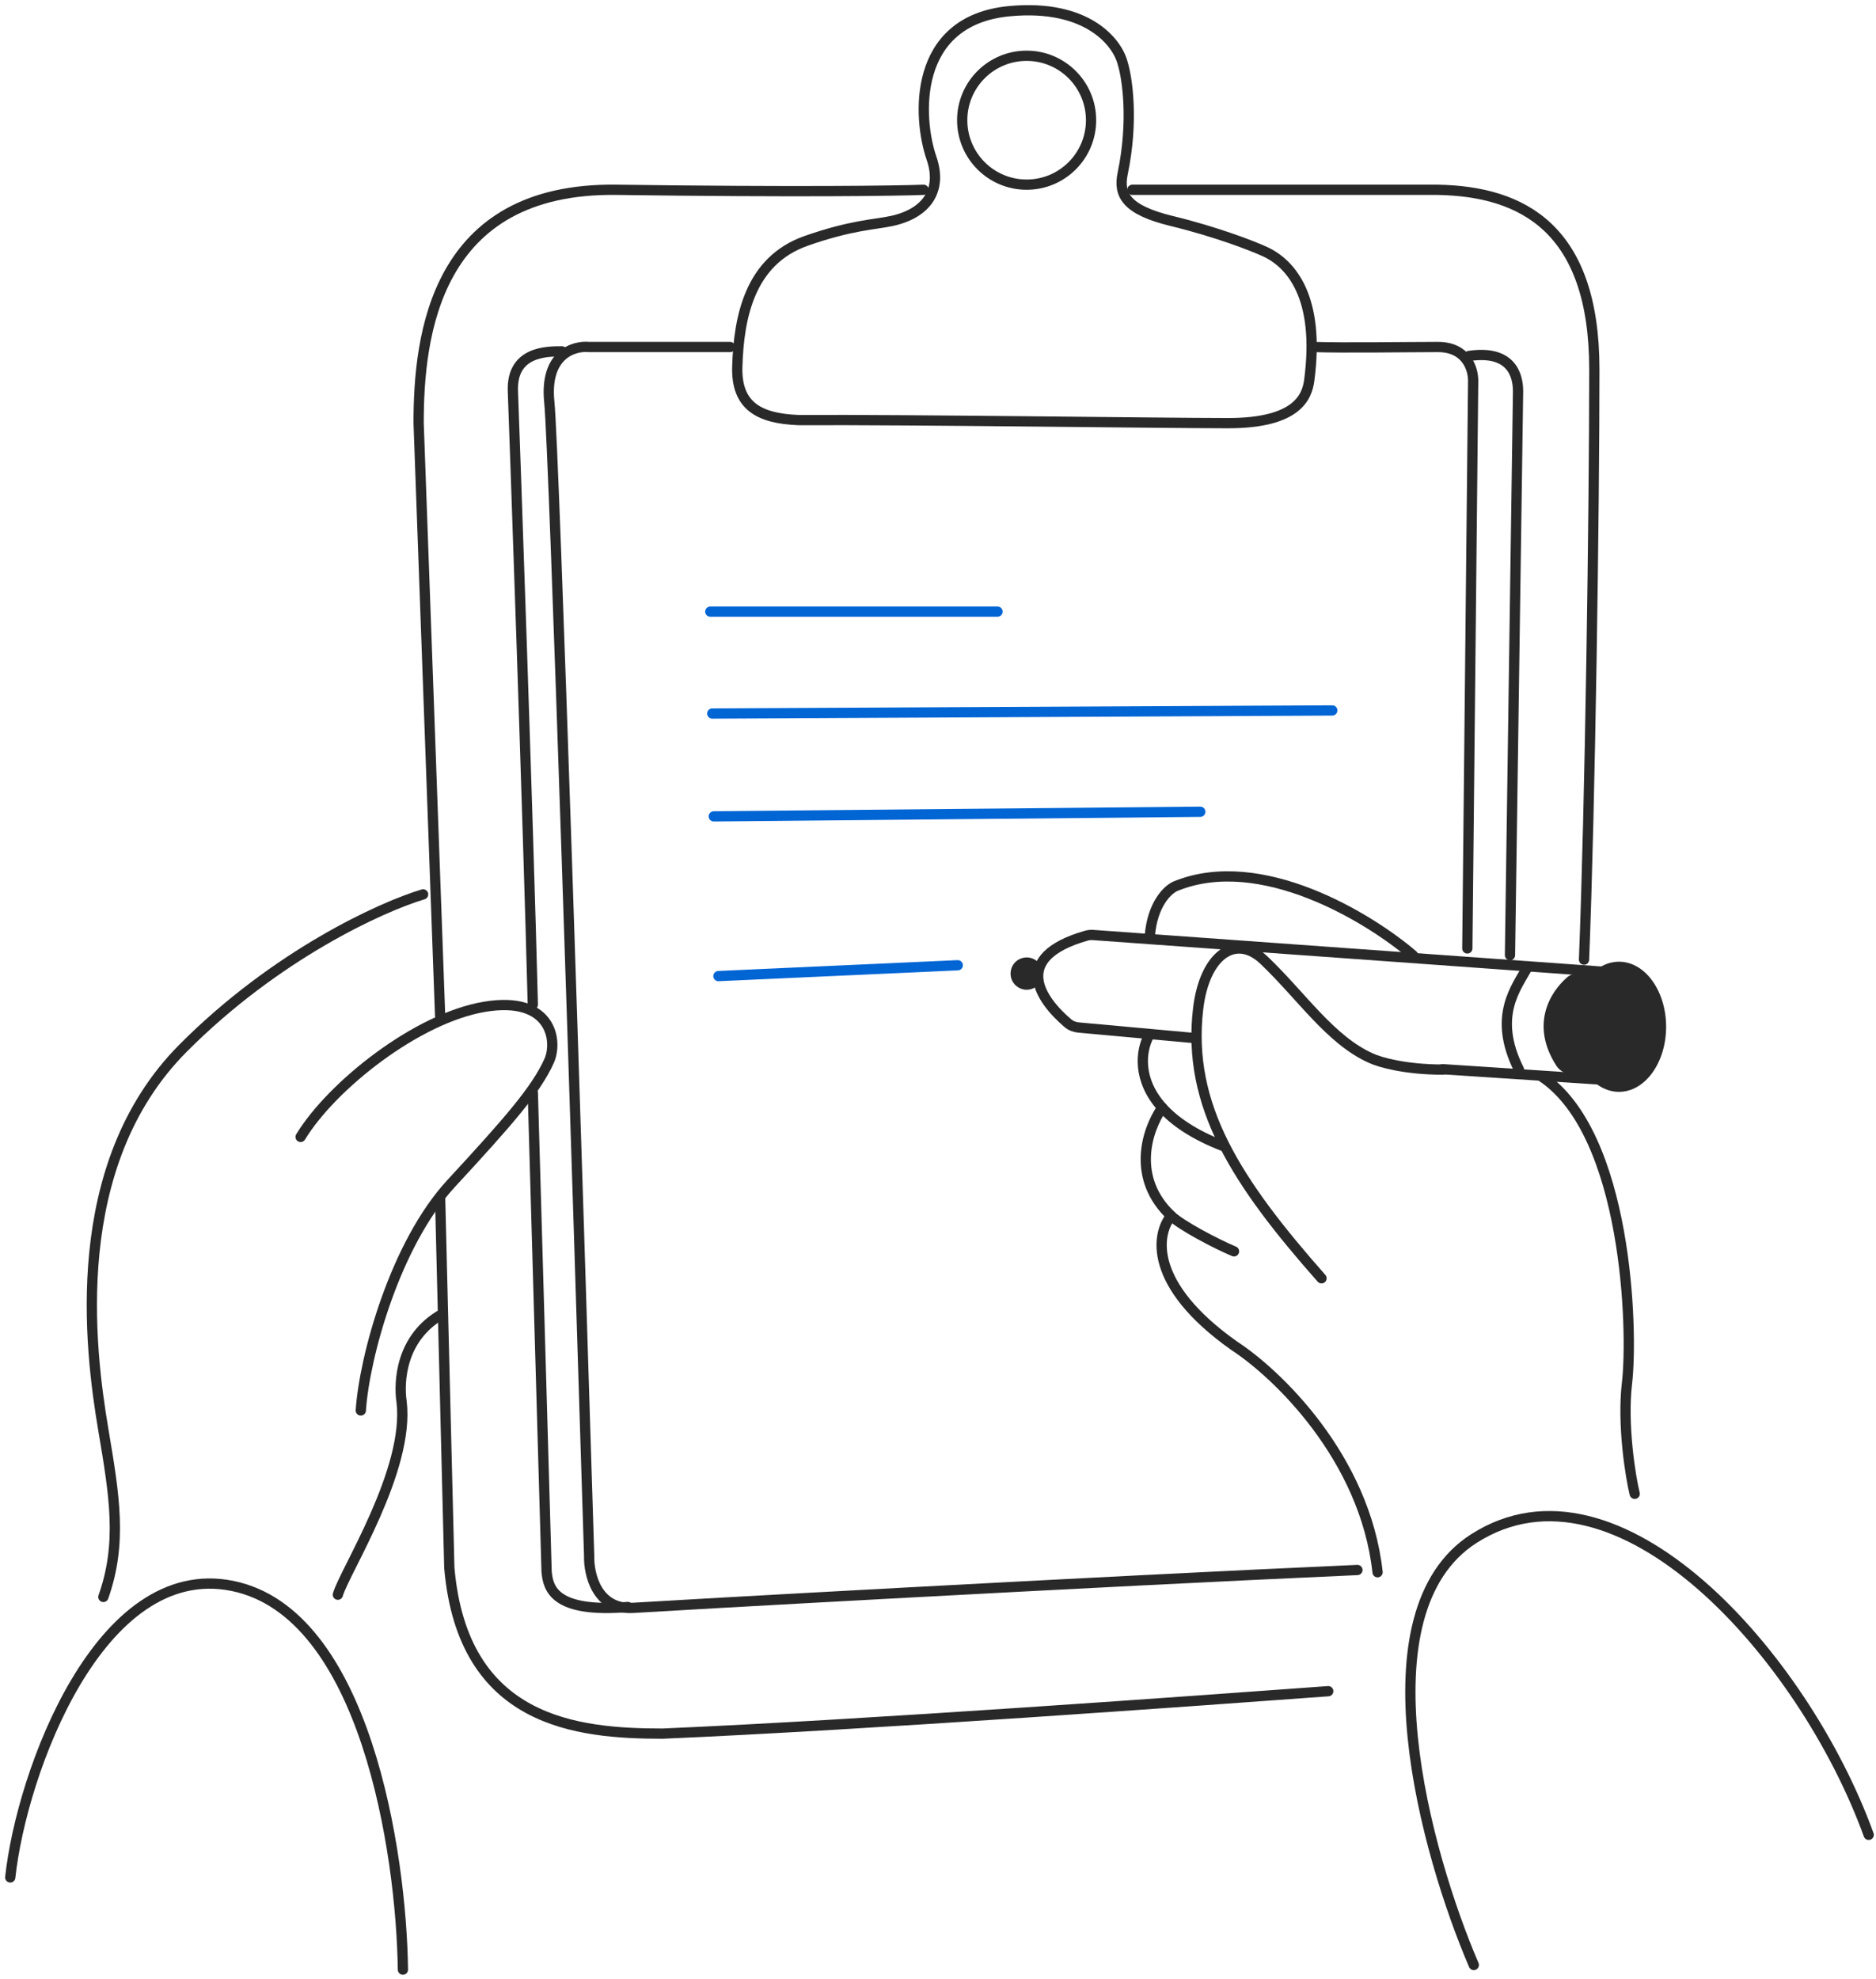 <?xml version="1.0" encoding="UTF-8"?> <svg xmlns="http://www.w3.org/2000/svg" width="183" height="193" viewBox="0 0 183 193" fill="none"><path d="M10.084 155.763C11.945 150.51 11.159 145.851 10.084 139.485C8.741 131.528 6.503 113.661 17.844 102.25C26.918 93.122 37.245 88.437 41.274 87.236" stroke="#292929" stroke-linecap="round"></path><path d="M32.957 155.544C33.606 153.271 39.985 143.388 39.174 136.721C38.882 134.824 39.086 130.461 43.113 128.185" stroke="#292929" stroke-linecap="round"></path><path d="M29.324 110.893C32.388 105.859 40.706 99.293 47.272 98.199C53.838 97.104 54.419 101.568 53.572 103.463C52.302 106.306 49.538 109.448 44.01 115.433C38.534 121.362 35.544 132.339 35.195 137.576" stroke="#292929" stroke-linecap="round"></path><path d="M137.836 93.177C133.581 89.525 122.998 83.061 114.707 86.423C113.957 86.723 112.395 88.134 112.154 91.376" stroke="#292929" stroke-linecap="round"></path><path d="M159.462 145.705C159.062 144.105 158.23 138.982 158.711 134.9C159.312 129.797 158.768 110.536 150.357 104.983" stroke="#292929" stroke-linecap="round"></path><path d="M158.021 105.422L140.723 104.288" stroke="#292929" stroke-linecap="round"></path><ellipse cx="157.93" cy="100.15" rx="4.596" ry="6.347" fill="#292929"></ellipse><path d="M151.841 103.981C149.254 100.001 151.166 96.804 152.87 95.327C153.199 95.042 153.635 94.927 154.07 94.947L157.775 95.119C158.877 95.171 159.729 96.104 159.68 97.206L159.409 103.298C159.357 104.449 158.346 105.319 157.2 105.198L153.191 104.772C152.647 104.715 152.139 104.439 151.841 103.981Z" fill="#292929"></path><path d="M101.718 95.138C101.591 96.27 100.342 96.896 99.359 96.322C98.18 95.633 98.376 93.874 99.677 93.461C100.764 93.116 101.846 94.005 101.718 95.138Z" fill="#292929"></path><path d="M42.932 99.075L40.836 41.264C40.836 32.733 42.423 18.273 60.15 18.513C77.878 18.752 87.5 18.613 90.095 18.513" stroke="#292929" stroke-linecap="round"></path><path d="M110.457 18.514H140.252C148.487 18.663 155.524 22.256 155.524 36.027C155.524 49.797 155.117 78.585 154.518 93.604" stroke="#292929" stroke-linecap="round"></path><path d="M129.567 164.956C117.29 165.854 84.455 168.247 64.642 169.095C56.257 169.095 45.148 168.017 43.83 152.929L42.932 116.855" stroke="#292929" stroke-linecap="round"></path><circle cx="100.146" cy="11.725" r="6.285" stroke="#292929"></circle><path d="M90.867 15.429C91.941 18.537 90.419 20.807 86.988 21.554C85.347 21.911 83.05 21.942 78.634 23.496C73.114 25.438 72.07 30.965 71.921 35.745C71.801 39.57 74.009 40.824 77.888 40.974C89.176 40.924 113.354 41.273 119.809 41.273C126.522 41.273 127.498 38.733 127.715 37.09C128.79 28.963 125.925 25.706 123.389 24.542C122.196 23.994 118.705 22.63 114.289 21.554C109.873 20.479 109.078 19.015 109.515 16.923C110.589 11.784 109.963 7.612 109.515 6.168C109.018 4.176 106.114 0.372 98.475 1.089C88.928 1.985 89.524 11.546 90.867 15.429Z" stroke="#292929" stroke-linecap="round"></path><path d="M143.135 92.508L143.704 37.133C143.704 35.938 143.027 33.846 140.266 33.846C137.426 33.846 131.05 33.945 128.16 33.846" stroke="#292929" stroke-linecap="round"></path><path d="M71.22 33.846H57.47C55.976 33.696 53.106 34.563 53.584 39.225C54.063 43.887 56.374 116.18 57.47 151.744C57.42 153.537 58.218 157.064 61.804 156.825C64.533 156.643 106.998 154.252 132.413 153.135" stroke="#292929" stroke-linecap="round"></path><path d="M147.296 93.165L148.084 38.162C148.084 36.515 147.366 34.119 143.301 34.718" stroke="#292929" stroke-linecap="round"></path><path d="M54.815 34.27C53.32 34.27 49.883 34.27 50.032 38.162C50.175 41.903 51.527 80.214 51.975 97.981" stroke="#292929" stroke-linecap="round"></path><path d="M51.975 106.585L53.32 153.299C53.469 154.946 54.067 157.342 61.242 156.743" stroke="#292929" stroke-linecap="round"></path><path d="M69.289 59.657H97.305" stroke="#0165D4" stroke-linecap="round"></path><path d="M69.478 69.596L129.963 69.296" stroke="#0165D4" stroke-linecap="round"></path><path d="M69.627 79.627L117.086 79.178" stroke="#0165D4" stroke-linecap="round"></path><path d="M70.081 95.206L93.429 94.149" stroke="#0165D4" stroke-linecap="round"></path><path d="M149.048 94.259C147.953 96.302 145.546 99.074 148.172 104.327" stroke="#292929" stroke-linecap="round"></path><path d="M114.243 118.597C112.784 120.334 111.967 125.295 120.372 131.249C124.53 133.948 133.154 142.149 134.379 153.355" stroke="#292929" stroke-linecap="round"></path><path d="M112.058 101.044C111.276 102.51 110.933 105.332 113.371 108.036C114.573 109.368 116.449 110.671 119.281 111.769" stroke="#292929" stroke-linecap="round"></path><path d="M113.372 108.035C111.807 110.298 110.381 114.939 114.247 118.595C115.249 119.542 118.575 121.299 120.376 122.055" stroke="#292929" stroke-linecap="round"></path><path d="M143.766 191.661C139.096 180.79 132.559 157.254 143.766 150.075C157.774 141.101 175.94 161.456 182.287 178.966" stroke="#292929" stroke-linecap="round"></path><path d="M158.239 94.915L106.627 91.199C106.404 91.183 106.173 91.205 105.959 91.267C98.576 93.386 101.467 97.485 104.155 99.789C104.451 100.043 104.821 100.187 105.209 100.222L116.653 101.263" stroke="#292929" stroke-linecap="round"></path><path d="M1 183.121C2.094 172.907 9.711 152.06 22.668 154.687C35.626 157.313 39.157 180.733 39.303 192.114" stroke="#292929" stroke-linecap="round"></path><path d="M128.911 124.683C120.594 115.271 115.778 107.829 116.873 98.418C117.483 93.172 120.504 91.009 123.27 93.628C126.941 97.105 129.786 101.482 133.783 103.233C134.566 103.598 137.053 104.327 140.73 104.327" stroke="#292929" stroke-linecap="round"></path></svg> 